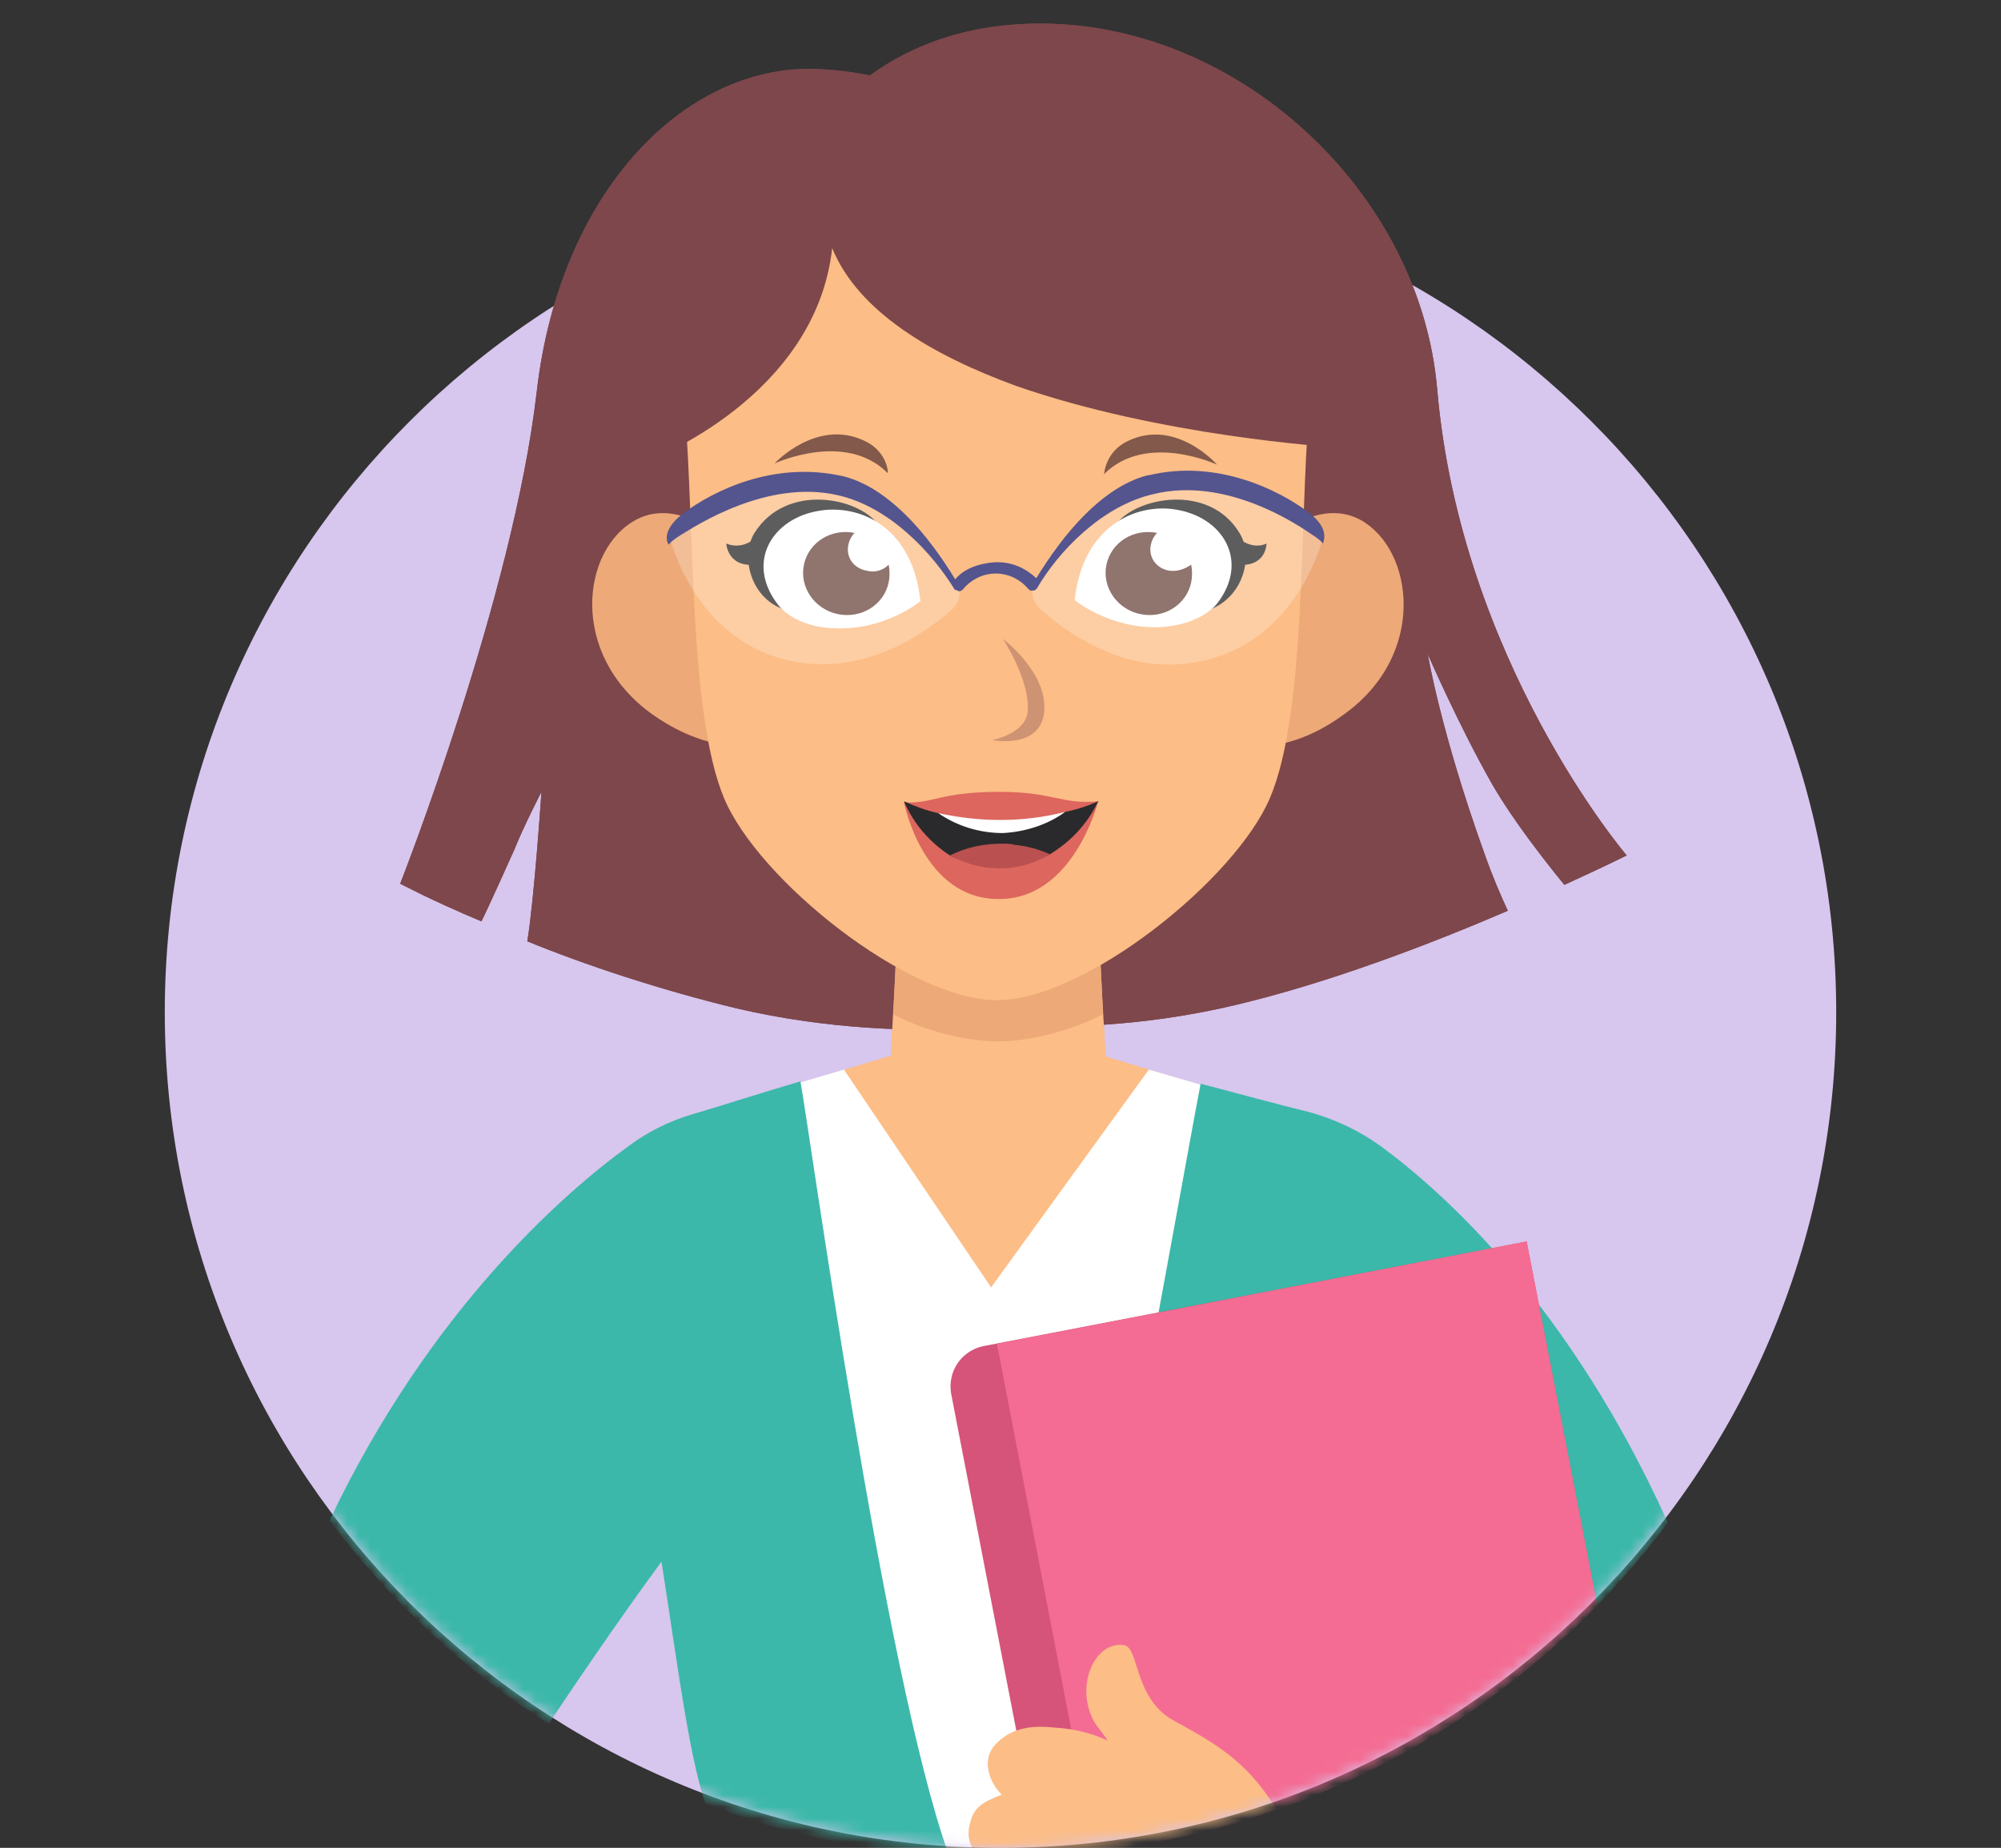 <?xml version="1.0" encoding="UTF-8"?> <svg xmlns="http://www.w3.org/2000/svg" width="170" height="157" viewBox="0 0 170 157" fill="none"><rect x="0" y="0" width="170" height="157" fill="#333333" stroke="none"/> <path d="M85 157C124.2 157 156 125.2 156 86C156 46.8 124.2 15 85 15C45.8 15 14 46.8 14 86C14 125.2 45.8 157 85 157Z" fill="#D7C6EE"></path> <mask id="mask0" mask-type="alpha" maskUnits="userSpaceOnUse" x="14" y="15" width="142" height="142"> <path d="M85 157C124.2 157 156 125.2 156 86C156 46.8 124.2 15 85 15C45.8 15 14 46.8 14 86C14 125.2 45.8 157 85 157Z" fill="#D7C6EE"></path> </mask> <g mask="url(#mask0)"> <path d="M113.1 95.58L91.7 89.08H77.7L57.8 95.08C52 115.98 62.3 137.88 63.8 154.48C70.5 156.58 77.6 157.68 85 157.68C92.2 157.68 99.1 156.58 105.7 154.58C107.3 137.98 118.9 115.48 113.1 95.58Z" fill="#FCBD86"></path> <path d="M113 95.579C111.2 94.779 97.6 90.879 97.6 90.879L84.2 109.379L71.7 90.879C71.7 90.879 58.3 94.779 56.5 95.679C47.4 100.179 61.7 136.079 63.7 154.579C69.1 156.279 74.7 157.279 80.6 157.679C81.5 157.779 82.3 157.779 83.2 157.779C83.8 157.779 84.4 157.779 85 157.779C92.2 157.779 99.1 156.679 105.7 154.679C107.6 136.179 122.3 99.579 113 95.579Z" fill="white"></path> <path d="M86.3 78.48H84.8H76.3L75.5 92.879H94.1L93.3 78.48H86.3Z" fill="#FCBD86"></path> <path d="M76.2 79.279L75.9 86.179C77.9 87.279 81.6 88.479 84.8 88.479C88 88.479 91.6 87.279 93.7 86.179L93.4 79.279H76.2Z" fill="#EDA977"></path> <path d="M58.8 94.679C56.8 95.279 55 96.179 53.4 97.379C48 101.279 36.5 111.279 28 129.179C33.1 135.979 39.4 141.879 46.6 146.479C48.2 144.079 52.3 137.979 56.2 132.679C57.6 141.679 58.5 148.879 59.9 153.179C66.6 155.879 73.5 157.279 80.6 157.579C75.1 142.279 68.7 95.479 68 91.879C64.9 92.779 61.2 93.979 58.8 94.679Z" fill="#3BB8A9"></path> <path d="M141.7 129.379C133.3 110.779 122.6 101.279 117.3 97.379C115.5 96.079 113.4 95.079 111.2 94.479C108.7 93.879 105.1 92.879 102 92.079C101.3 95.579 94.4 134.379 89.6 157.579C96.8 157.079 103.7 155.579 110.2 153.079C111.5 148.779 112.4 141.879 113.7 133.179C117.6 138.479 121.6 144.379 123 146.579C130.3 142.079 136.6 136.179 141.7 129.379Z" fill="#3BB8A9"></path> <path d="M135.7 136.379L129.7 105.479L83.5 114.379C81.7 114.779 80.5 116.479 80.8 118.379L88.4 157.679C107 156.779 123.6 148.779 135.7 136.379Z" fill="#D65479"></path> <path d="M135.7 136.379L129.7 105.479L84.7 114.179L93 157.279C109.7 155.379 124.6 147.779 135.7 136.379Z" fill="#F46C93"></path> <path d="M99.7 146.18C96.3 144.28 96.8 139.98 95.5 139.78C93.1 139.38 91.3 143.08 92.9 146.18C93.1 146.58 93.8 147.38 94.1 147.88C92.8 147.28 91.3 146.88 89.6 146.78C87.7 146.58 86 146.78 84.7 148.08C83.3 149.38 84 151.38 85.1 152.48C83.6 153.08 82.7 153.48 82.4 154.98C82.1 155.98 82.4 157.08 83.2 157.68C83.8 157.68 84.4 157.68 85 157.68C93.2 157.68 101.1 156.28 108.4 153.68C105.9 149.48 102.8 147.88 99.7 146.18Z" fill="#FCBD86"></path> </g> <path d="M69.8 5.88C58.6 5.18 47.6 15.88 45.6 33.28C43.6 50.68 34 75.08 34 75.08C34 75.08 36.6 76.48 40.9 78.28C41.6 76.88 43.2 73.28 43.7 72.18C44.5 70.18 46 67.28 46 67.28C46 67.28 45.4 76.28 44.8 79.98C49.7 81.98 56 84.08 62.6 85.68C78.1 89.28 91.3 86.38 91.3 86.38L84.9 13.18C84.9 13.08 81 6.48 69.8 5.88Z" fill="#7D474B"></path> <path d="M122.1 33.08C120.6 15.58 103.9 0.78 86.2 2.08C72.8 3.08 68.1 12.88 68.1 12.88L76.3 86.08C76.3 86.08 89.5 89.08 105 85.38C113 83.48 121.6 80.18 128.1 77.38C127.5 76.08 126.8 74.48 126.1 72.48C122.4 62.18 121.3 55.58 121.3 55.58C121.3 55.58 124 61.78 126.8 66.68C128.6 69.78 131.2 73.08 132.9 75.18C136.2 73.68 138.2 72.68 138.2 72.68C138.2 72.68 124.1 56.18 122.1 33.08Z" fill="#7D474B"></path> <path d="M108.7 12.78L74.9 9.479L59.6 19.279L55 29.48L55.2 39.08C55.2 39.08 69.3 33.779 70.7 21.079C72.9 26.48 79.2 30.18 86.3 32.779C98.6 37.08 113.2 37.98 113.2 37.98C113.1 23.68 106.3 12.88 108.7 12.78Z" fill="#7D474B"></path> <path d="M69.8 5.88C58.6 5.18 47.6 15.88 45.6 33.28C43.6 50.68 34 75.08 34 75.08C34 75.08 36.6 76.48 40.9 78.28C41.6 76.88 43.2 73.28 43.7 72.18C44.5 70.18 46 67.28 46 67.28C46 67.28 45.4 76.28 44.8 79.98C49.7 81.98 56 84.08 62.6 85.68C78.1 89.28 91.3 86.38 91.3 86.38L84.9 13.18C84.9 13.08 81 6.48 69.8 5.88Z" fill="#7D474B"></path> <path d="M122.1 33.08C120.6 15.58 103.9 0.78 86.2 2.08C72.8 3.08 68.1 12.88 68.1 12.88L76.3 86.08C76.3 86.08 89.5 89.08 105 85.38C113 83.48 121.6 80.18 128.1 77.38C127.5 76.08 126.8 74.48 126.1 72.48C122.4 62.18 121.3 55.58 121.3 55.58C121.3 55.58 124 61.78 126.8 66.68C128.6 69.78 131.2 73.08 132.9 75.18C136.2 73.68 138.2 72.68 138.2 72.68C138.2 72.68 124.1 56.18 122.1 33.08Z" fill="#7D474B"></path> <path d="M86.3 78.48H84.8H76.3L75.5 92.879H94.1L93.3 78.48H86.3Z" fill="#FCBD86"></path> <path d="M76.2 79.279L75.9 86.179C77.9 87.279 81.6 88.479 84.8 88.479C88 88.479 91.6 87.279 93.7 86.179L93.4 79.279H76.2Z" fill="#EDA977"></path> <path d="M54 44.18C49.4 46.68 48.3 55.58 55.4 60.68C60.9 64.58 65.2 63.18 65.2 63.18L63.8 47.98C63.8 47.98 58.6 41.68 54 44.18Z" fill="#EDA977"></path> <path d="M115.6 44.18C111 41.68 105.8 47.98 105.8 47.98L104.4 63.18C104.4 63.18 108.8 64.68 114.2 60.68C121.3 55.58 120.1 46.68 115.6 44.18Z" fill="#EDA977"></path> <path d="M84.7 12.58C76 12.58 56.2 13.98 58.2 35.18C59 44.38 58.5 60.58 61.5 67.78C64.4 74.78 77.2 84.98 84.7 84.98C92.2 84.98 105 74.68 107.9 67.78C111 60.48 110.4 44.38 111.2 35.18C113.1 13.88 93.4 12.58 84.7 12.58Z" fill="#FCBD86"></path> <path d="M94.8 44.579L102.8 51.779C105.7 50.679 106.5 47.179 105.3 45.279C102.7 40.979 96.4 42.279 94.8 44.579Z" fill="#2A2A2C"></path> <path d="M99.8 43.28C96.6 42.78 92 44.58 91.3 50.98C91.3 50.98 94.3 53.48 98.6 53.28C102.1 53.08 103.4 51.28 103.4 51.28C106.2 47.68 103.9 43.88 99.8 43.28Z" fill="white"></path> <path d="M99.3 48.48C98.2 48.28 97.5 47.28 97.8 46.18C97.9 45.78 98.1 45.48 98.3 45.28C96.3 44.88 94.4 46.08 94 47.98C93.6 49.88 94.9 51.78 96.9 52.18C98.9 52.58 100.8 51.38 101.2 49.48C101.3 48.98 101.3 48.48 101.2 47.98C100.6 48.38 100 48.58 99.3 48.48Z" fill="#6D4841"></path> <path d="M104.9 45.48L105.2 47.98C107.6 48.179 107.6 46.179 107.6 46.179C107.6 46.179 106.4 46.88 104.9 45.48Z" fill="#2A2A2C"></path> <path d="M64.1 45.279C62.9 47.179 63.7 50.779 66.6 51.779L74.6 44.579C73 42.279 66.8 40.979 64.1 45.279Z" fill="#2A2A2C"></path> <path d="M69.7 43.38C65.6 43.98 63.3 47.78 66.1 51.38C66.1 51.38 67.4 53.28 70.9 53.38C75.2 53.58 78.2 51.08 78.2 51.08C77.5 44.58 72.9 42.88 69.7 43.38Z" fill="white"></path> <path d="M73.6 48.48C72.5 48.28 71.8 47.28 72.1 46.18C72.2 45.78 72.4 45.48 72.6 45.28C70.6 44.88 68.7 46.08 68.3 47.98C67.9 49.88 69.2 51.78 71.2 52.18C73.2 52.58 75.1 51.38 75.5 49.48C75.6 48.98 75.6 48.48 75.5 47.98C75 48.48 74.3 48.68 73.6 48.48Z" fill="#6D4841"></path> <path d="M61.7 46.179C61.7 46.179 61.8 48.179 64.1 47.98L64.4 45.48C63.1 46.88 61.7 46.179 61.7 46.179Z" fill="#2A2A2C"></path> <path d="M108.7 12.78L74.9 9.479L59.6 19.279L55 29.48L55.2 39.08C55.2 39.08 69.3 33.779 70.7 21.079C72.9 26.48 79.2 30.18 86.3 32.779C98.6 37.08 113.2 37.98 113.2 37.98C113.1 23.68 106.3 12.88 108.7 12.78Z" fill="#7D474B"></path> <path d="M73.5 37.48C69.4 35.48 65.8 39.38 65.8 39.38C65.8 39.38 71.8 36.58 75.4 40.18C75.5 40.28 75.4 38.38 73.5 37.48Z" fill="#82594A"></path> <path d="M95.8 37.48C93.9 38.38 93.8 40.28 93.8 40.28C97.4 36.68 103.4 39.48 103.4 39.48C103.4 39.48 99.9 35.48 95.8 37.48Z" fill="#82594A"></path> <path d="M84.9 67.279C79.9 67.279 79.3 68.279 76.9 68.179C76.9 68.179 81.1 70.279 85.2 70.179C89.3 70.079 93.4 68.079 93.4 68.079C90.1 68.379 89.6 67.279 84.9 67.279Z" fill="#DD665E"></path> <path d="M84.4 71.18L76.8 68.18C76.8 68.18 78.4 76.38 84.8 76.38C91.2 76.48 93.3 68.08 93.3 68.08L86.9 71.58L84.4 71.18Z" fill="#DD665E"></path> <path d="M85.1 70.48L79.7 69.08C78.7 68.88 77.7 68.48 76.8 68.08C77.6 69.98 79 71.58 80.7 72.68C81.8 73.28 83.1 73.28 84.8 73.28C86.5 73.28 88 73.28 89.2 72.58C91 71.48 92.4 69.98 93.3 68.08C92.4 68.48 91.5 68.78 90.5 68.98L85.1 70.48Z" fill="#2A2A2C"></path> <path d="M85.1 71.68C83.6 71.68 82.1 71.98 80.7 72.68C82 73.38 83.4 73.78 84.9 73.78C86.4 73.78 87.9 73.38 89.2 72.58C88.3 72.18 87.3 71.88 86.2 71.78C85.9 71.68 85.5 71.68 85.1 71.68Z" fill="#BA5050"></path> <path d="M79.7 69.079C81.3 70.18 83.2 70.779 85.2 70.779C87.1 70.68 89 70.079 90.5 68.98C87 69.879 83.3 69.879 79.7 69.079Z" fill="white"></path> <path d="M85.2 54.279C85.2 54.279 87.6 57.879 87.3 60.579C87 62.379 84.3 62.879 84.3 62.879C84.3 62.879 88.3 63.679 88.7 60.579C89.1 57.179 85.2 54.279 85.2 54.279Z" fill="#CE9373"></path> <path opacity="0.24" d="M97.7 41.179C92.1 42.48 89 47.179 87.9 49.48C87.5 50.179 87.7 51.08 88.3 51.679C90.3 53.48 95.3 57.38 101.5 56.279C110.5 54.779 112.5 45.279 112.5 45.279C112.5 45.279 105.2 39.38 97.7 41.179Z" fill="white"></path> <path d="M111.1 43.48C108.7 41.68 103.4 38.98 97.6 40.38H97.5C93.2 41.48 89.6 46.38 87.6 49.88C87.7 49.78 88 50.18 88.1 49.98C89.9 46.88 93.6 42.98 98 41.98C104.1 40.48 110.1 44.48 111.4 45.38C112.2 45.88 112.4 46.18 112.4 46.18C112.6 45.58 112.7 44.68 111.1 43.48Z" fill="#54548E"></path> <path opacity="0.24" d="M81.3 49.48C80.1 47.179 77 42.58 71.5 41.179C64 39.38 56.8 45.279 56.8 45.279C56.8 45.279 58.8 54.779 67.8 56.279C74 57.279 79 53.48 81 51.679C81.5 51.179 81.7 50.279 81.3 49.48C81.3 49.58 81.3 49.58 81.3 49.48Z" fill="white"></path> <path d="M71.7 40.48C65.7 39.08 60.5 41.78 58.1 43.58C56.5 44.78 56.5 45.78 56.8 46.28C56.8 46.28 57 45.98 57.8 45.48C59.1 44.68 65.2 40.68 71.2 42.08C75.6 43.08 79.2 46.98 81.1 50.08C81.2 50.28 81.5 49.88 81.6 49.98C79.6 46.48 76 41.58 71.7 40.48Z" fill="#54548E"></path> <path d="M84.4 47.78C83.2 47.88 81.9 48.28 81.1 49.28C80.9 49.48 81.1 49.98 81.2 50.08C81.4 50.28 81.6 50.28 81.8 50.08C83.3 48.28 85.9 48.28 87.4 50.08C87.5 50.18 87.6 50.18 87.7 50.18C87.8 50.18 87.9 50.18 88 50.08C88.2 49.88 88.3 49.48 88.2 49.28C87.1 48.18 85.8 47.68 84.4 47.78Z" fill="#54548E"></path> </svg> 